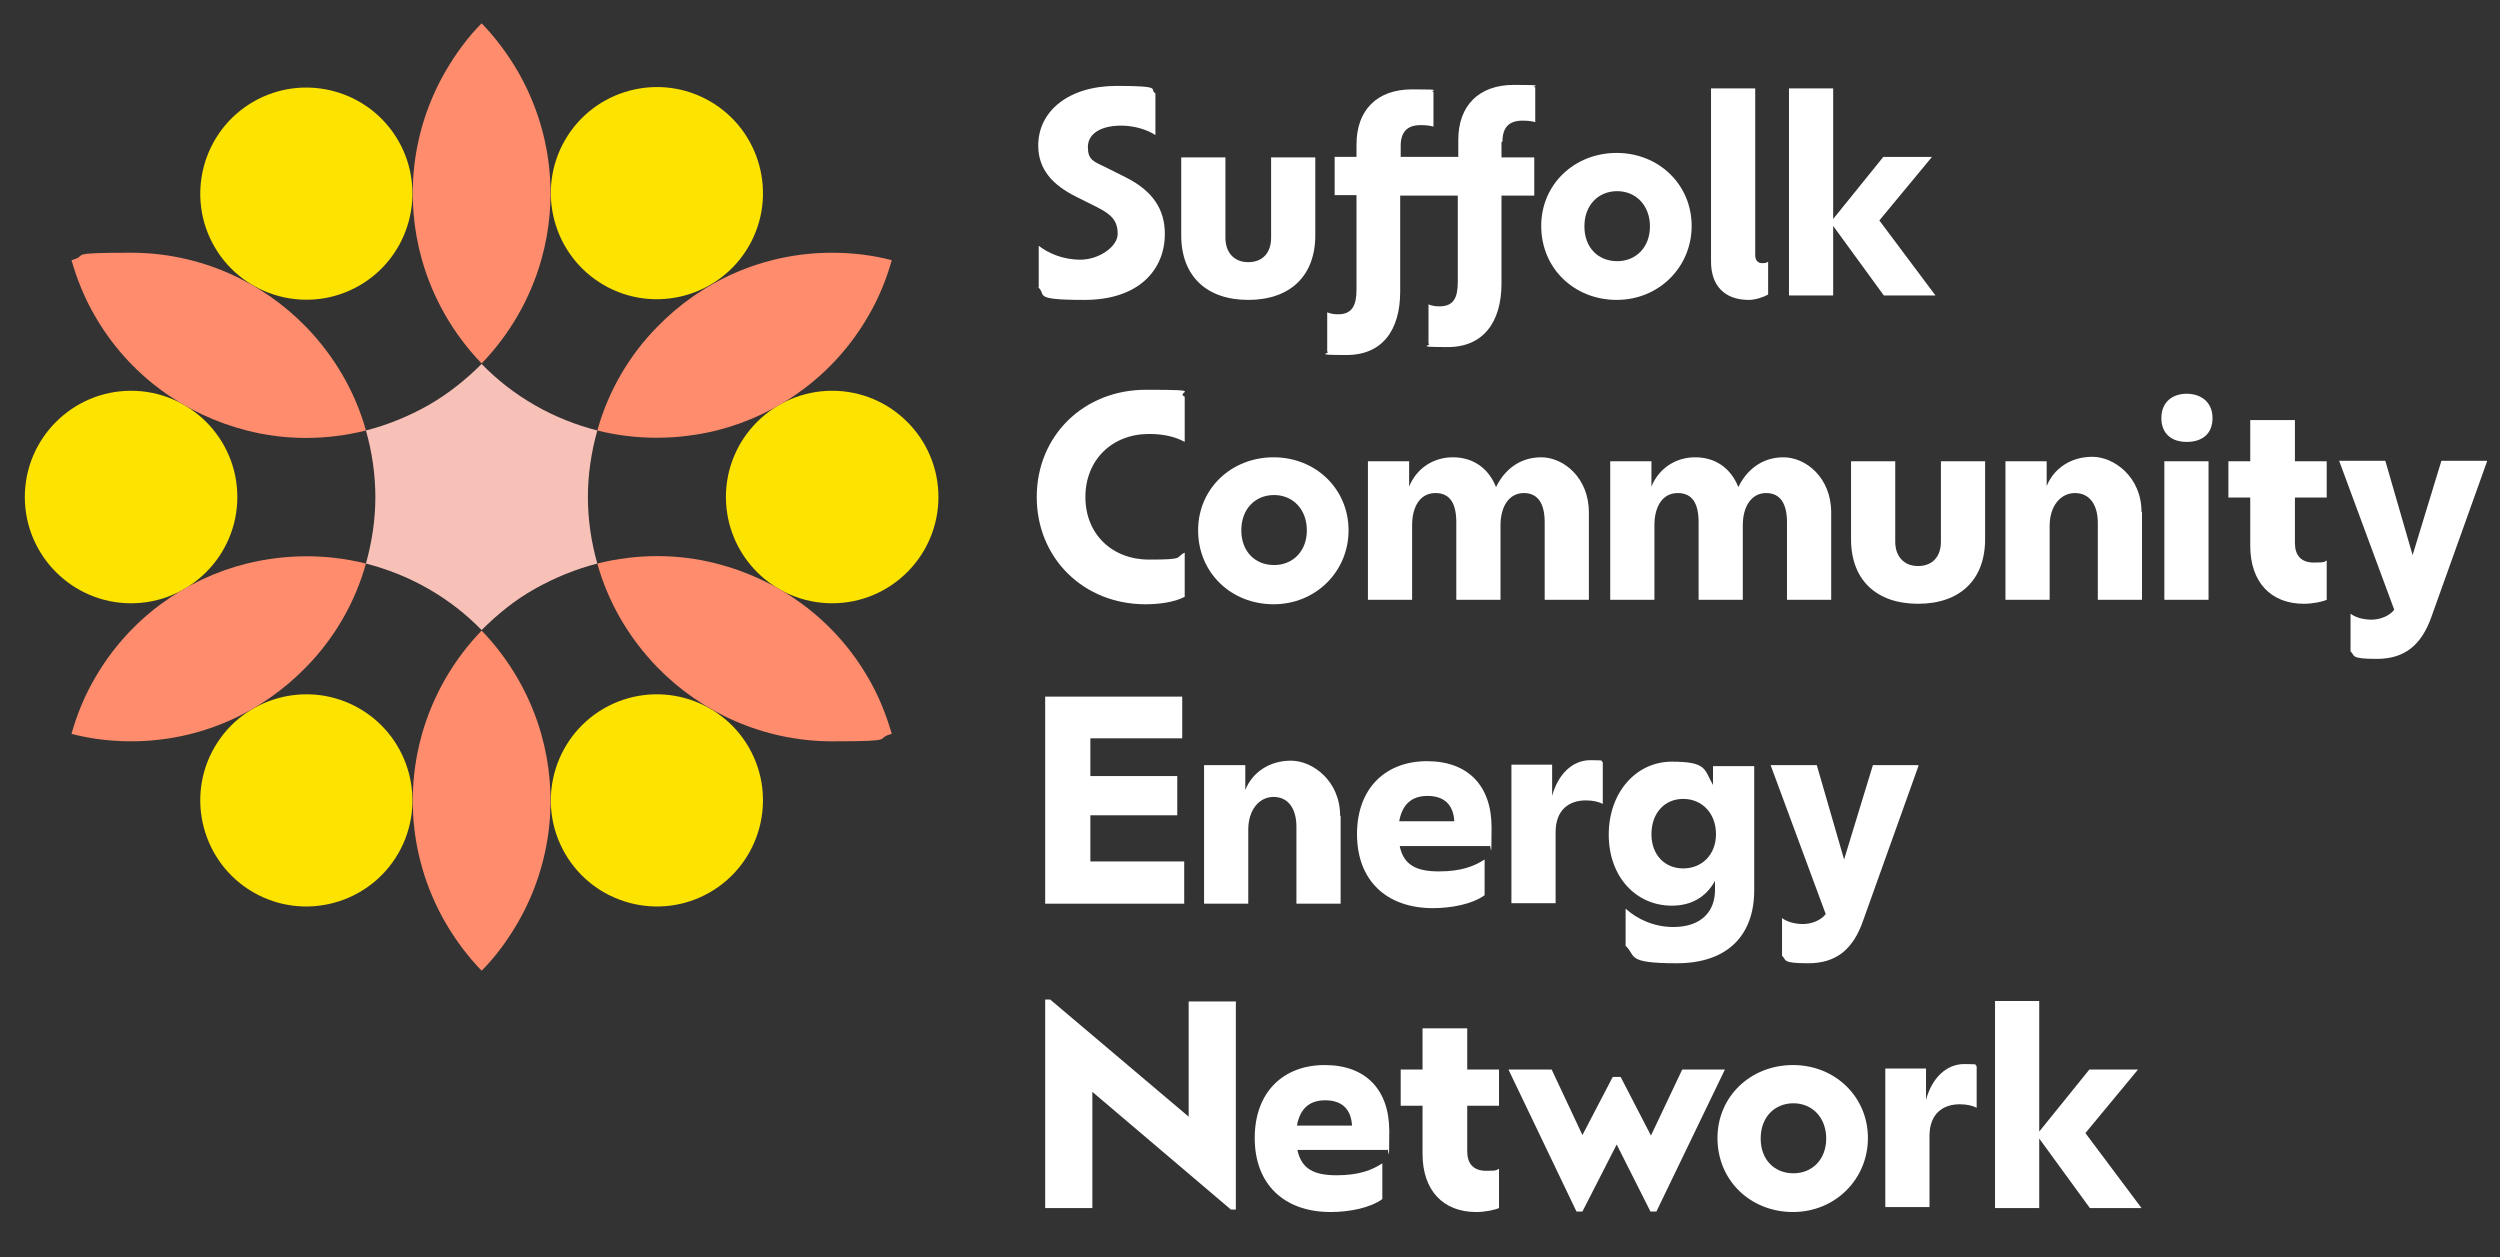 <svg xmlns="http://www.w3.org/2000/svg" id="Layer_1" data-name="Layer 1" viewBox="0 0 503.5 253.2"><rect x="0" y="0" width="503.5" height="253.2" fill="#333333" stroke="none"/><defs><style>      .cls-1 {        fill: #ff8d6d;      }      .cls-1, .cls-2, .cls-3, .cls-4, .cls-5 {        stroke-width: 0px;      }      .cls-2 {        fill: #f8c1b8;      }      .cls-3 {        fill: none;      }      .cls-4 {        fill: #fce300;      }      .cls-5 {        fill: #fff;      }    </style></defs><g id="Clearspace"><rect class="cls-3" x="20.3" y="-5.6" width="465.3" height="262.8"></rect></g><g id="Layer_1-2" data-name="Layer 1"><path class="cls-2" d="M107.7,81.6c4,2.3,8.3,4,12.6,5.1-1.2,4.3-1.9,8.8-1.9,13.4s.7,9.2,1.9,13.4c-4.3,1.1-8.5,2.8-12.6,5.1s-7.6,5.2-10.7,8.3c-3.1-3.2-6.7-6-10.7-8.3-4-2.3-8.3-4-12.6-5.1,1.2-4.3,1.9-8.8,1.9-13.4s-.7-9.2-1.9-13.4c4.3-1.1,8.5-2.8,12.6-5.1,4-2.3,7.6-5.2,10.7-8.3,3.1,3.2,6.7,6,10.7,8.3h0Z"></path><path class="cls-4" d="M121.6,142.7c-10.2,5.9-13.7,19-7.8,29.2,5.9,10.2,19,13.7,29.2,7.8,10.2-5.9,13.7-19,7.8-29.2s-19-13.7-29.2-7.8Z"></path><path class="cls-4" d="M80.2,171.9c5.9-10.2,2.4-23.3-7.8-29.2-10.2-5.9-23.3-2.4-29.2,7.8-5.9,10.2-2.4,23.3,7.8,29.2,10.2,5.9,23.3,2.4,29.2-7.8Z"></path><path class="cls-4" d="M72.4,57.5c10.2-5.9,13.7-19,7.8-29.2s-19-13.7-29.2-7.8c-10.2,5.9-13.7,19-7.8,29.2s19,13.7,29.2,7.8h0Z"></path><path class="cls-4" d="M113.8,28.2c-5.9,10.2-2.4,23.3,7.8,29.2,10.2,5.9,23.3,2.4,29.2-7.8,5.9-10.2,2.4-23.3-7.8-29.2-10.2-5.9-23.3-2.4-29.2,7.8Z"></path><path class="cls-4" d="M167.6,121.5c11.8,0,21.4-9.6,21.4-21.4s-9.6-21.4-21.4-21.4-21.4,9.6-21.4,21.4,9.6,21.4,21.4,21.4Z"></path><path class="cls-4" d="M26.4,78.7c-11.8,0-21.4,9.6-21.4,21.4s9.6,21.4,21.4,21.4,21.4-9.6,21.4-21.4-9.6-21.4-21.4-21.4Z"></path><path class="cls-1" d="M61.7,65.9c-8.9-9.2-21.5-15-35.3-15s-8.2.5-12,1.5c1.1,3.8,2.6,7.6,4.7,11.2,6.9,12,18.1,19.9,30.6,23.1,7.8,2,16,2,24,0-2.2-7.9-6.4-15-12-20.8h0Z"></path><path class="cls-1" d="M174.9,136.6c-6.9-12-18.1-19.9-30.6-23.1-7.8-2-16-2-24,0,2.2,7.9,6.4,15,12,20.8,8.9,9.2,21.5,15,35.3,15s8.2-.5,12-1.5c-1.1-3.8-2.6-7.6-4.7-11.2h0Z"></path><path class="cls-1" d="M49.7,113.5c-12.4,3.1-23.7,11.1-30.6,23.1-2.1,3.6-3.6,7.3-4.7,11.2,3.8,1,7.9,1.5,12,1.5,13.8,0,26.3-5.7,35.3-15,5.6-5.7,9.8-12.9,12-20.8-8-2-16.2-1.9-24,0h0Z"></path><path class="cls-1" d="M109,147.8c-2.2-7.7-6.3-14.9-12-20.8-5.7,5.9-9.8,13.1-12,20.8-3.5,12.3-2.2,26,4.7,38,2.1,3.6,4.5,6.8,7.3,9.7,2.8-2.8,5.2-6.1,7.3-9.7,6.9-12,8.2-25.7,4.7-38Z"></path><path class="cls-1" d="M167.6,50.9c-13.8,0-26.3,5.7-35.3,15-5.6,5.7-9.8,12.9-12,20.8,8,2,16.2,1.9,24,0,12.4-3.1,23.7-11.1,30.6-23.1,2.1-3.6,3.6-7.3,4.7-11.2-3.8-1-7.9-1.5-12-1.5h0Z"></path><path class="cls-1" d="M104.3,14.4c-2.1-3.6-4.5-6.8-7.3-9.7-2.8,2.8-5.2,6.1-7.3,9.7-6.9,12-8.2,25.7-4.7,38,2.2,7.7,6.3,14.9,12,20.8,5.7-5.9,9.8-13.1,12-20.8,3.5-12.3,2.2-26-4.7-38Z"></path><g><path class="cls-5" d="M209.2,57.9v-8.4c1.8,1.4,4.7,2.8,8.4,2.8s7.5-2.6,7.5-5.2-1.2-3.9-4.2-5.4l-4.2-2.1c-4.6-2.3-7.6-5.4-7.6-10.3,0-6.9,6.1-12,15.8-12s6.4.7,7.8,1.5v8.4c-1.5-1-4.1-1.9-6.9-1.9-4.2,0-6.7,1.7-6.7,4.3s1.1,2.9,3.6,4.1l4,2c5.4,2.7,7.9,6.4,7.9,11.4,0,7.2-5.2,13.3-16.2,13.3s-7.4-1.1-9.4-2.6h0Z"></path><path class="cls-5" d="M237.9,47.4v-15.7h8.9v16.2c0,2.9,1.7,4.9,4.6,4.9s4.6-1.9,4.6-4.9v-16.2h8.9v15.7c0,8.2-5.1,13-13.5,13s-13.5-4.8-13.5-13Z"></path><path class="cls-5" d="M302.4,28.6v3.1h6.6v7.7h-6.6v17.7c0,7.8-3.7,12.8-10.8,12.8s-3-.3-3.9-.7v-7.9c.7.3,1.4.4,2.2.4,3,0,3.7-1.9,3.7-5v-17.3h-11.6v19.3c0,7.8-3.6,12.8-10.8,12.8s-3-.3-3.9-.7v-7.9c.7.3,1.4.4,2.2.4,2.9,0,3.7-1.9,3.7-5v-19h-4.4v-7.7h4.4v-2.5c0-6.9,4.1-11.1,11.2-11.1s3.2.2,4.3.5v7c-.7-.2-1.5-.3-2.6-.3-2.8,0-4,1.5-4,4.2v2.2h11.6v-3.4c0-6.9,4.1-11.1,11.2-11.1s3.2.2,4.3.5v7c-.7-.2-1.5-.3-2.6-.3-2.8,0-4,1.5-4,4.2h0Z"></path><path class="cls-5" d="M310.4,45.5c0-8.4,6.7-14.7,15.2-14.7s15.1,6.4,15.1,14.7-6.6,14.9-15.1,14.9-15.2-6.3-15.2-14.9ZM332.3,45.6c0-4.2-2.8-7.1-6.6-7.1s-6.6,2.8-6.6,7.1,2.8,7,6.6,7,6.6-2.8,6.6-7Z"></path><path class="cls-5" d="M344.6,52.8V17.8h8.9v33.6c0,1.1.6,1.6,1.4,1.6s.9-.1,1.2-.3v6.6c-.8.5-2.5,1.1-3.9,1.1-4.9,0-7.6-2.9-7.6-7.7h0Z"></path><path class="cls-5" d="M379.4,59.5l-10.2-14v14h-8.9V17.8h8.9v26.3l10.1-12.5h9.8l-10.6,12.8,11.3,15.1h-10.5Z"></path><path class="cls-5" d="M238.6,120.2c-2.1,1.1-5.2,1.5-7.9,1.5-12.5,0-21.9-9.3-21.9-21.6s9.4-21.6,22-21.6,5.7.4,7.8,1.4v9.1c-2-1.1-4.4-1.6-7.2-1.6-7.4,0-12.8,5.2-12.8,12.7s5.4,12.6,12.8,12.6,5.2-.4,7.2-1.4v8.9c0,0,0,0,0,0Z"></path><path class="cls-5" d="M241.3,106.8c0-8.4,6.7-14.7,15.2-14.7s15.1,6.4,15.1,14.7-6.6,14.9-15.1,14.9-15.2-6.3-15.2-14.9ZM263.2,106.8c0-4.2-2.8-7.1-6.6-7.1s-6.6,2.8-6.6,7.1,2.8,7,6.6,7,6.6-2.8,6.6-7Z"></path><path class="cls-5" d="M320,103.1v17.7h-8.9v-15.6c0-3.7-1.3-5.9-4.2-5.9s-4.7,2.6-4.7,6.5v15h-8.9v-15.6c0-3.7-1.2-5.9-4.2-5.9s-4.7,2.6-4.7,6.5v15h-8.9v-27.9h8.3v5.1c1.4-3.5,4.7-5.9,8.8-5.9s7.2,2.2,8.7,6c1.6-3.3,4.6-6,9.1-6s9.6,4.1,9.6,11.1h0Z"></path><path class="cls-5" d="M368.8,103.1v17.7h-8.9v-15.6c0-3.7-1.3-5.9-4.2-5.9s-4.7,2.6-4.7,6.5v15h-8.9v-15.6c0-3.7-1.2-5.9-4.2-5.9s-4.7,2.6-4.7,6.5v15h-8.9v-27.9h8.3v5.1c1.4-3.5,4.7-5.9,8.8-5.9s7.2,2.2,8.7,6c1.6-3.3,4.6-6,9.1-6s9.6,4.1,9.6,11.1h0Z"></path><path class="cls-5" d="M372.8,108.6v-15.7h8.9v16.2c0,2.9,1.7,4.9,4.6,4.9s4.6-1.9,4.6-4.9v-16.2h8.9v15.7c0,8.2-5.1,13-13.5,13s-13.5-4.8-13.5-13Z"></path><path class="cls-5" d="M431.4,103.1v17.7h-8.9v-15.5c0-3.7-1.7-6-4.6-6s-5.1,2.6-5.1,6.6v14.9h-8.9v-27.9h8.3v5c1.4-3.5,4.8-5.9,9.2-5.9s9.9,4.1,9.9,11.1h0Z"></path><path class="cls-5" d="M435.3,84.2c0-3.2,2.2-4.9,5.1-4.9s5.2,1.7,5.2,4.9-2.1,4.8-5.2,4.8-5.1-1.7-5.1-4.8ZM435.9,92.9h8.9v27.9h-8.9v-27.9Z"></path><path class="cls-5" d="M462.2,100.2v9.2c0,2.4,1.2,3.9,3.8,3.9s2-.2,2.6-.4v7.9c-.9.4-2.8.8-4.6.8-6.7,0-10.8-4.4-10.8-11.7v-9.7h-4.4v-7.3h4.4v-8.3h9v8.3h6.4v7.3h-6.4Z"></path><path class="cls-5" d="M500.9,92.9l-11.2,31.3c-2,5.7-5.4,8.5-11,8.5s-4.3-.7-5.3-1.5v-7.6c.9.7,2.5,1.2,4.2,1.2s3.6-.7,4.6-2l-11.1-30h9.3l5.5,19,5.8-19h9.1Z"></path><path class="cls-5" d="M238.5,173.6v8.4h-28v-41.7h27.6v8.4h-18.5v7.6h17.5v7.9h-17.5v9.3h18.9Z"></path><path class="cls-5" d="M270,164.3v17.7h-8.9v-15.5c0-3.7-1.7-6-4.6-6s-5.1,2.6-5.1,6.6v14.9h-8.9v-27.9h8.3v5c1.4-3.5,4.8-5.9,9.2-5.9s9.9,4.1,9.9,11.1h0Z"></path><path class="cls-5" d="M300.1,170.4h-18.2c.8,3.8,3.3,5.1,7.9,5.1s7.2-1.1,9.2-2.4v7.2c-2.5,1.8-6.7,2.6-10.4,2.6-9.4,0-15.3-5.6-15.3-14.9s5.8-14.7,14.1-14.7,13,5,13,13.3-.2,2.8-.4,3.8h0ZM281.8,165.4h11.1c-.2-3.4-2.1-5.1-5.4-5.1s-5.1,1.8-5.7,5.1h0Z"></path><path class="cls-5" d="M322.8,153.6v8.3c-.8-.4-1.9-.7-3.4-.7-3.4,0-6.1,1.9-6.1,6.4v14.3h-8.9v-27.9h8.2v6.3c1.2-4.4,4.1-7.2,7.7-7.2s1.8.2,2.4.3h0Z"></path><path class="cls-5" d="M353.3,154.2v25.1c0,8.9-5.2,14.7-15.6,14.7s-8.1-1.5-10.3-3.5v-7.5c2.3,2.1,5.7,3.7,9.6,3.7,5.8,0,8.4-3.3,8.4-7.4v-1.9c-1.8,3.3-4.8,5-8.7,5-7.2,0-12.7-5.8-12.7-14.3s5.5-14.7,12.7-14.7,6.5,1.6,8.3,4.7v-3.8h8.3ZM345.6,168c0-4.2-2.8-7.1-6.6-7.1s-6.4,2.9-6.4,7.1,2.7,6.9,6.4,6.9,6.6-2.7,6.6-6.9Z"></path><path class="cls-5" d="M386.4,154.2l-11.2,31.3c-2,5.7-5.4,8.5-11,8.5s-4.3-.7-5.3-1.5v-7.6c.9.7,2.5,1.2,4.2,1.2s3.6-.7,4.6-2l-11.1-30h9.3l5.5,19,5.8-19h9.1Z"></path><path class="cls-5" d="M248.9,201.6v42h-1l-27.9-23.7v23.4h-9.5v-42h1l27.9,23.6v-23.2h9.6Z"></path><path class="cls-5" d="M279.5,231.6h-18.2c.8,3.8,3.3,5.1,7.9,5.1s7.2-1.1,9.2-2.4v7.2c-2.5,1.8-6.7,2.6-10.4,2.6-9.4,0-15.3-5.6-15.3-14.9s5.8-14.7,14.1-14.7,13,5,13,13.3-.2,2.8-.4,3.8h0ZM261.2,226.7h11.1c-.2-3.4-2.1-5.1-5.4-5.1s-5.1,1.8-5.7,5.1h0Z"></path><path class="cls-5" d="M295.5,222.7v9.2c0,2.4,1.2,3.9,3.8,3.9s2-.2,2.6-.4v7.9c-.9.4-2.8.8-4.6.8-6.7,0-10.8-4.4-10.8-11.7v-9.7h-4.4v-7.3h4.4v-8.3h9v8.3h6.4v7.3h-6.4Z"></path><path class="cls-5" d="M347.4,215.4l-13.8,28.6h-1.2l-6.8-13.5-6.9,13.5h-1.2l-13.7-28.6h8.7l6.2,13.2,6.1-11.7h1.6l6.1,11.8,6.3-13.3h8.5Z"></path><path class="cls-5" d="M345.9,229.2c0-8.4,6.7-14.7,15.2-14.7s15.1,6.4,15.1,14.7-6.6,14.9-15.1,14.9-15.2-6.3-15.2-14.9ZM367.8,229.3c0-4.2-2.8-7.1-6.6-7.1s-6.6,2.8-6.6,7.1,2.8,7,6.6,7,6.6-2.8,6.6-7Z"></path><path class="cls-5" d="M398.1,214.8v8.3c-.8-.4-1.9-.7-3.4-.7-3.4,0-6.1,1.9-6.1,6.4v14.3h-8.9v-27.9h8.2v6.3c1.2-4.4,4.1-7.2,7.7-7.2s1.8.2,2.4.3h0Z"></path><path class="cls-5" d="M420.9,243.3l-10.2-14v14h-8.9v-41.7h8.9v26.3l10.1-12.5h9.8l-10.6,12.8,11.3,15.1h-10.5Z"></path></g></g></svg>